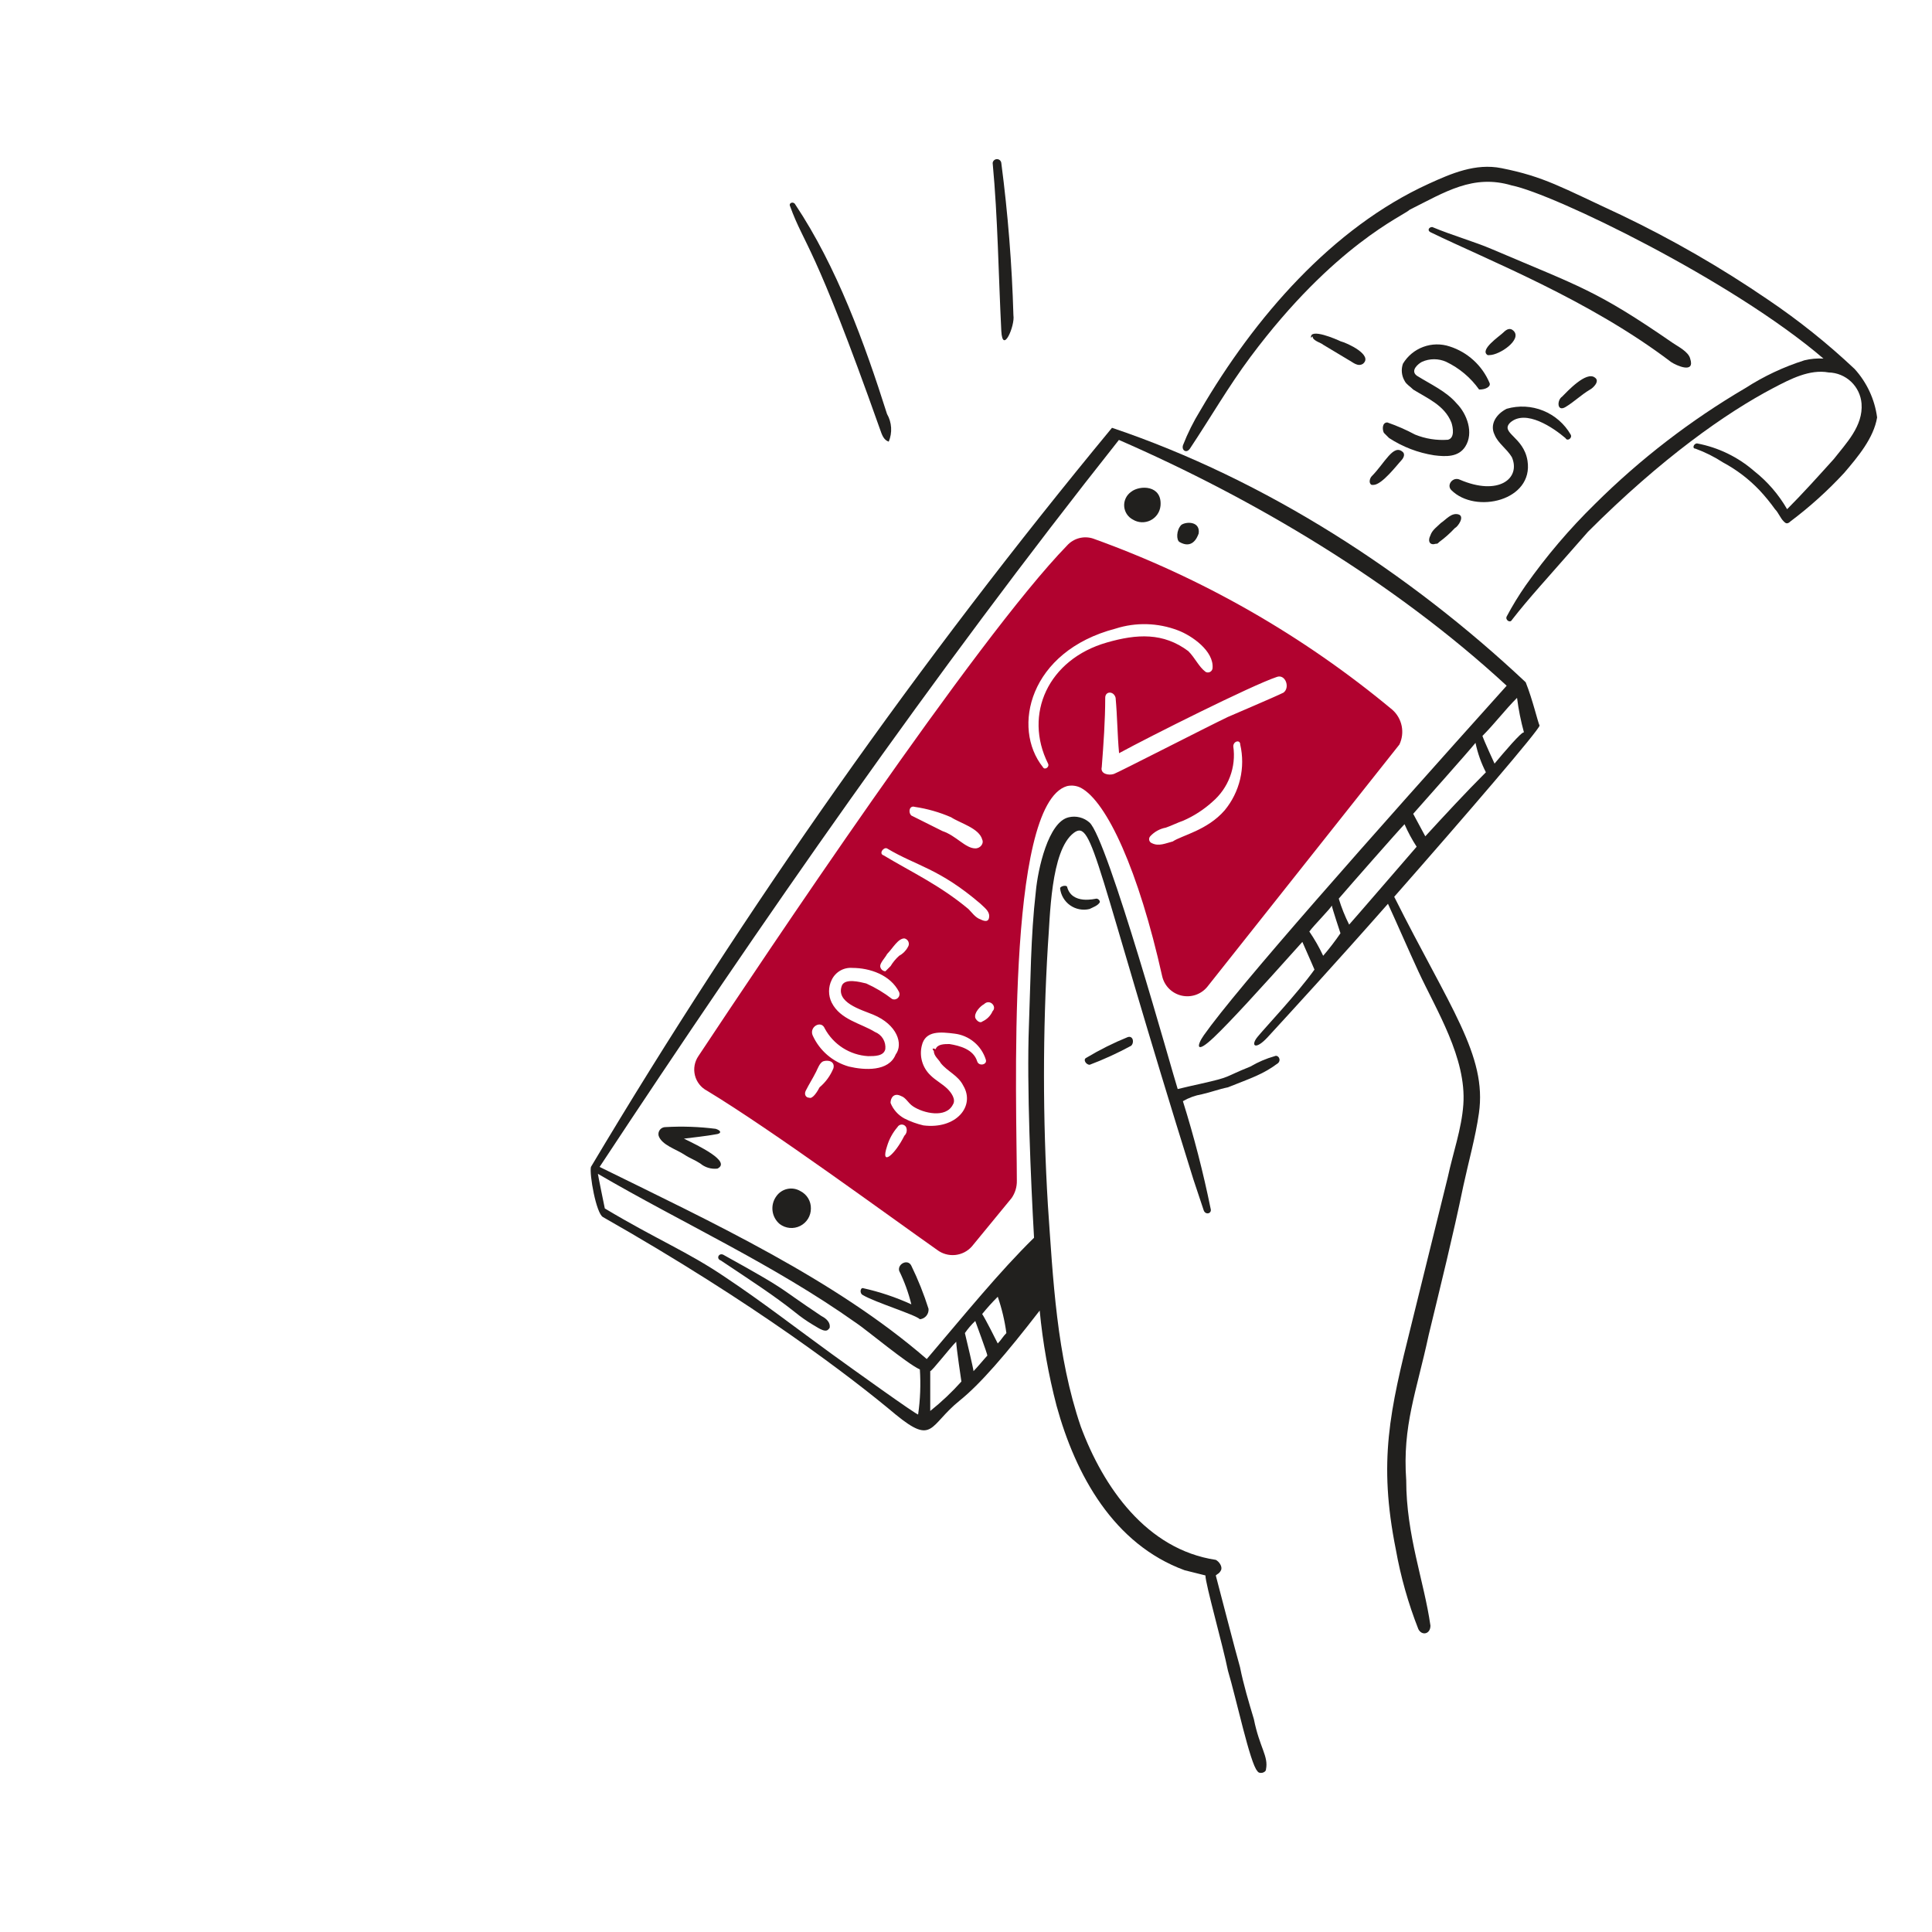 <svg width="180" height="180" viewBox="0 0 180 180" fill="none" xmlns="http://www.w3.org/2000/svg">
<path d="M101.519 99.204C102.848 98.701 104.141 98.109 105.389 97.43C105.711 97.108 105.55 96.463 105.066 96.626C103.728 97.169 102.434 97.816 101.196 98.561C100.874 98.722 101.196 99.204 101.519 99.204Z" fill="#21201E"/>
<path d="M98.766 82.756C98.799 83.072 98.9 83.376 99.061 83.65C99.222 83.924 99.439 84.16 99.698 84.344C99.958 84.527 100.253 84.653 100.565 84.712C100.877 84.772 101.198 84.765 101.507 84.691C101.83 84.529 102.311 84.369 102.475 84.046C102.469 83.962 102.433 83.883 102.374 83.824C102.315 83.765 102.236 83.729 102.152 83.723C102.055 83.723 99.845 84.334 99.411 82.594C99.249 82.433 98.766 82.594 98.766 82.756Z" fill="#21201E"/>
<path d="M172.789 34.375C170.28 32.01 167.584 29.853 164.726 27.924C160.366 24.942 155.783 22.3 151.017 20.021C145.406 17.417 143.869 16.462 139.89 15.667C137.471 15.183 135.217 16.161 133.117 17.119C124.11 21.223 116.874 29.595 111.828 38.245C111.197 39.27 110.658 40.349 110.22 41.47C110.058 41.954 110.542 42.275 110.865 41.793C112.799 38.89 114.445 36.013 116.509 33.246C124.298 22.802 130.806 20.077 131.342 19.538C134.648 17.886 137.248 16.198 140.858 17.28C144.7 18.048 161.348 26.088 169.886 33.407C169.29 33.373 168.692 33.427 168.112 33.569C166.179 34.182 164.335 35.049 162.629 36.148C157.517 39.146 152.804 42.776 148.6 46.953C146.224 49.279 144.065 51.816 142.15 54.533C141.5 55.465 140.907 56.434 140.375 57.437C140.214 57.758 140.698 58.081 140.859 57.758C142.468 55.691 143.902 54.166 147.955 49.538C154.818 42.675 160.823 38.457 165.211 36.152C166.808 35.315 168.598 34.378 170.372 34.701C171.152 34.72 171.896 35.027 172.462 35.563C173.028 36.099 173.375 36.827 173.436 37.604C173.597 39.7 171.984 41.313 170.856 42.764C169.404 44.373 167.952 45.989 166.501 47.441C165.715 46.075 164.675 44.87 163.437 43.893C161.924 42.576 160.087 41.685 158.115 41.313C157.793 41.313 157.632 41.797 157.954 41.797C158.86 42.128 159.725 42.561 160.534 43.087C161.793 43.762 162.936 44.633 163.921 45.667C164.444 46.226 164.929 46.818 165.373 47.441C165.695 47.764 165.856 48.245 166.177 48.57C166.339 48.732 166.499 48.892 166.822 48.57C168.622 47.219 170.295 45.708 171.822 44.055C173.082 42.577 174.563 40.829 174.886 38.893C174.663 37.209 173.932 35.632 172.789 34.375Z" fill="#21201E"/>
<path d="M133.278 21.636C138.648 24.25 148.034 27.91 155.695 33.731C156.178 34.054 157.953 34.86 157.469 33.409C157.308 32.763 156.335 32.287 155.856 31.957C148.691 27.012 147.214 26.72 139.084 23.249C137.296 22.483 135.374 21.958 133.44 21.152C133.117 21.152 132.954 21.478 133.278 21.636Z" fill="#21201E"/>
<path d="M138.772 35.664C138.434 34.866 137.928 34.15 137.287 33.566C136.647 32.981 135.889 32.542 135.063 32.278C134.262 32.011 133.395 32.026 132.604 32.318C131.812 32.61 131.144 33.163 130.709 33.886C130.616 34.15 130.582 34.43 130.61 34.708C130.638 34.986 130.726 35.254 130.869 35.494C131.031 35.817 131.353 35.979 131.674 36.299C132.964 37.103 134.577 37.75 135.222 39.363C135.383 39.846 135.545 40.814 134.899 40.971C133.854 41.048 132.806 40.882 131.835 40.487C131.006 40.043 130.143 39.666 129.255 39.358C128.771 39.358 128.771 40.003 128.932 40.326L129.416 40.809C130.684 41.637 132.113 42.185 133.609 42.418C134.74 42.562 135.881 42.589 136.512 41.614C137.337 40.335 136.673 38.549 135.708 37.582C134.741 36.452 133.289 35.807 131.999 35.001C131.354 34.517 132.161 33.872 132.483 33.711C132.838 33.551 133.223 33.469 133.612 33.469C134.001 33.469 134.386 33.551 134.741 33.711C135.965 34.297 137.02 35.185 137.805 36.291C138.45 36.309 138.933 35.987 138.772 35.664Z" fill="#21201E"/>
<path d="M146.343 40.503C145.762 39.49 144.858 38.702 143.777 38.263C142.695 37.824 141.497 37.761 140.375 38.084C139.408 38.567 138.767 39.535 139.247 40.503C139.569 41.307 140.375 41.793 140.86 42.599C141.709 44.582 139.609 46.234 136.021 44.696C135.376 44.374 134.732 45.18 135.217 45.663C137.475 47.921 142.901 46.641 142.313 42.922C141.955 40.68 139.732 40.343 140.7 39.374C142.152 38.084 144.731 39.858 145.861 40.825C146.02 41.148 146.504 40.825 146.343 40.503Z" fill="#21201E"/>
<path d="M127.957 45.178C128.761 45.178 130.215 43.243 130.537 42.92C130.699 42.76 130.963 42.359 130.699 42.116C129.824 41.306 129.001 43.165 127.796 44.374C127.634 44.535 127.473 45.019 127.796 45.178H127.957Z" fill="#21201E"/>
<path d="M138.763 33.084C139.73 33.084 141.827 31.633 141.02 30.826C140.697 30.503 140.375 30.665 140.052 30.988C139.73 31.31 137.795 32.596 138.601 33.084H138.763Z" fill="#21201E"/>
<path d="M133.763 50.662C133.923 50.662 133.923 50.662 134.085 50.501C134.608 50.117 135.094 49.685 135.536 49.21C135.859 49.05 136.504 48.082 135.859 47.92C135.214 47.758 134.73 48.404 134.246 48.724C133.923 49.047 133.442 49.37 133.278 49.853C132.956 50.503 133.278 50.823 133.763 50.662Z" fill="#21201E"/>
<path d="M145.856 37.921C146.66 37.438 147.307 36.792 148.113 36.312C148.436 36.151 149.081 35.508 148.598 35.183C147.794 34.538 146.017 36.473 145.534 36.958C145.049 37.278 145.049 38.405 145.856 37.921Z" fill="#21201E"/>
<path d="M63.719 106.085C64.499 105.979 65.729 105.864 66.846 105.655C67.232 105.554 67.169 105.332 66.685 105.171C65.134 104.973 63.568 104.919 62.008 105.009C61.908 105.007 61.809 105.028 61.719 105.07C61.629 105.112 61.549 105.175 61.487 105.252C61.424 105.33 61.381 105.421 61.359 105.518C61.338 105.616 61.339 105.717 61.362 105.814C61.652 106.683 62.991 107.065 63.782 107.588C64.266 107.911 64.749 108.072 65.233 108.392C65.454 108.578 65.711 108.717 65.988 108.801C66.264 108.884 66.555 108.91 66.842 108.877C68.175 108.216 65.035 106.729 63.719 106.085Z" fill="#21201E"/>
<path d="M74.582 110.978C74.215 110.754 73.776 110.68 73.356 110.77C72.936 110.86 72.567 111.107 72.323 111.461C72.04 111.852 71.916 112.336 71.976 112.815C72.035 113.294 72.275 113.733 72.646 114.042C72.915 114.246 73.236 114.371 73.572 114.402C73.909 114.433 74.247 114.37 74.549 114.219C74.851 114.068 75.105 113.835 75.282 113.548C75.458 113.26 75.551 112.928 75.549 112.591C75.555 112.258 75.468 111.931 75.297 111.645C75.126 111.36 74.878 111.129 74.582 110.978Z" fill="#21201E"/>
<path d="M84.9 117.912C84.578 117.267 83.611 117.751 83.772 118.396C84.26 119.395 84.642 120.444 84.908 121.524C83.458 120.86 81.942 120.353 80.385 120.01C80.165 119.975 80.062 120.493 80.385 120.655C81.515 121.333 85.28 122.485 85.707 122.912C85.941 122.888 86.155 122.772 86.306 122.592C86.456 122.411 86.529 122.179 86.511 121.945C86.074 120.563 85.536 119.215 84.9 117.912Z" fill="#21201E"/>
<path d="M129.739 66.141C121.443 59.231 112 53.827 101.839 50.176C101.416 50.038 100.963 50.026 100.533 50.14C100.104 50.255 99.717 50.491 99.419 50.821C90.909 59.572 71.054 89.377 65.068 98.395C64.891 98.655 64.77 98.948 64.715 99.258C64.659 99.567 64.67 99.884 64.746 100.189C64.822 100.494 64.961 100.779 65.156 101.026C65.35 101.273 65.594 101.476 65.873 101.621C72.001 105.33 82.889 113.341 87.318 116.455C87.798 116.816 88.396 116.984 88.994 116.924C89.591 116.864 90.145 116.581 90.543 116.132L94.252 111.617C94.579 111.145 94.749 110.582 94.737 110.008C94.737 103.049 93.664 74.928 99.413 73.239C99.848 73.14 100.305 73.197 100.703 73.4C103.123 74.69 106.08 81.09 108.283 90.978C108.388 91.412 108.611 91.809 108.929 92.124C109.246 92.438 109.645 92.658 110.08 92.758C110.516 92.859 110.97 92.836 111.394 92.692C111.817 92.549 112.191 92.29 112.476 91.946L130.378 69.368C130.633 68.833 130.709 68.23 130.594 67.648C130.479 67.067 130.179 66.538 129.739 66.141ZM114.905 69.528C114.905 69.044 115.55 68.883 115.55 69.367C115.794 70.431 115.791 71.537 115.539 72.6C115.287 73.663 114.795 74.653 114.099 75.495C112.49 77.355 110.12 77.825 109.261 78.398C108.616 78.559 107.97 78.882 107.325 78.559C107.263 78.537 107.208 78.5 107.163 78.451C107.119 78.403 107.087 78.344 107.071 78.28C107.056 78.216 107.056 78.149 107.072 78.085C107.088 78.021 107.12 77.962 107.164 77.914C107.548 77.496 108.057 77.213 108.616 77.11C109.099 76.949 109.744 76.626 110.229 76.465C111.233 76.028 112.16 75.428 112.97 74.691C113.701 74.063 114.261 73.261 114.598 72.359C114.936 71.457 115.041 70.484 114.902 69.53L114.905 69.528ZM114.421 66.786C112.399 67.751 104.163 71.98 103.777 72.108C103.294 72.27 102.488 72.108 102.648 71.463C102.81 69.367 102.971 67.109 102.971 65.013C102.971 64.367 103.775 64.367 103.939 65.013C104.1 66.786 104.1 68.399 104.261 70.173C107.031 68.661 116.611 63.853 118.937 63.077C119.741 62.754 120.227 64.045 119.582 64.529C118.764 64.938 114.603 66.7 114.418 66.789L114.421 66.786ZM97.645 71.145C97.807 71.468 97.323 71.79 97.162 71.468C94.251 67.829 95.863 60.676 103.935 58.566C105.833 57.96 107.881 58.017 109.743 58.727C111.034 59.211 113.13 60.663 112.969 62.276C112.959 62.346 112.933 62.413 112.891 62.471C112.85 62.528 112.795 62.575 112.732 62.607C112.668 62.639 112.598 62.654 112.527 62.653C112.456 62.651 112.386 62.633 112.324 62.598C111.679 62.114 111.356 61.308 110.711 60.663C108.388 58.922 105.932 59.054 103.132 59.858C97.649 61.424 95.35 66.553 97.645 71.145ZM87.002 97.916C87.002 98.4 87.485 98.721 87.646 99.045C88.291 99.849 89.259 100.175 89.743 101.142C90.886 103.046 89.098 105.234 86.034 104.851C85.419 104.708 84.823 104.492 84.26 104.206C83.673 103.889 83.216 103.375 82.97 102.754C82.97 102.271 83.293 101.787 83.937 102.109C84.421 102.271 84.582 102.754 85.066 103.077C86.034 103.722 88.13 104.206 88.776 102.916C89.098 102.432 88.614 101.787 88.291 101.464C87.808 100.981 87.163 100.66 86.683 100.175C86.32 99.828 86.055 99.392 85.914 98.911C85.772 98.43 85.76 97.92 85.879 97.432C86.201 95.981 87.652 96.143 88.943 96.304C89.608 96.385 90.236 96.656 90.751 97.085C91.266 97.514 91.646 98.083 91.846 98.722C92.007 99.207 91.19 99.371 91.042 98.884C90.694 97.763 89.433 97.432 88.461 97.271C87.977 97.271 87.332 97.271 87.171 97.755C86.84 97.595 86.84 97.753 87.002 97.915V97.916ZM75.713 96.465C75.375 95.661 76.517 95.013 76.841 95.82C77.238 96.558 77.817 97.182 78.522 97.633C79.228 98.084 80.037 98.348 80.873 98.399C81.518 98.399 82.325 98.399 82.481 97.754C82.521 97.416 82.448 97.075 82.273 96.784C82.098 96.493 81.831 96.268 81.514 96.145C80.223 95.341 78.289 95.016 77.482 93.403C77.323 93.077 77.24 92.718 77.24 92.355C77.24 91.992 77.323 91.633 77.482 91.307C77.65 90.943 77.926 90.64 78.272 90.438C78.618 90.236 79.018 90.145 79.417 90.178C81.026 90.178 82.966 90.823 83.772 92.436C83.808 92.526 83.817 92.625 83.797 92.721C83.778 92.816 83.731 92.903 83.662 92.972C83.594 93.041 83.506 93.088 83.411 93.107C83.316 93.127 83.217 93.118 83.126 93.081C82.38 92.504 81.568 92.016 80.708 91.629C80.062 91.469 78.772 91.146 78.45 91.791C77.804 93.4 80.218 94.062 81.353 94.532C83.602 95.465 84.173 97.277 83.449 98.242C82.804 99.855 80.541 99.713 79.095 99.37C78.353 99.162 77.665 98.794 77.081 98.292C76.497 97.79 76.03 97.166 75.713 96.463V96.465ZM77.648 99.529C77.368 100.216 76.925 100.825 76.358 101.303C76.196 101.626 75.713 102.432 75.39 102.271C75.067 102.271 74.906 101.948 75.067 101.626C75.39 100.981 75.713 100.497 76.035 99.852C76.196 99.529 76.358 99.048 76.68 98.884C77.164 98.721 77.809 98.882 77.648 99.528V99.529ZM91.356 84.208C91.678 84.531 92.16 84.853 92.16 85.338C92.16 85.982 91.676 85.821 91.356 85.659C90.872 85.499 90.552 85.015 90.227 84.692C87.546 82.459 84.955 81.272 82.325 79.693C81.841 79.531 82.325 78.889 82.647 79.048C85.388 80.69 87.479 80.885 91.356 84.206V84.208ZM85.227 75.175C86.394 75.347 87.532 75.673 88.614 76.143C89.431 76.688 91.247 77.159 91.517 78.239C91.678 78.562 91.356 79.043 90.872 79.043C89.943 79.043 89.09 77.858 87.808 77.43L84.905 75.979C84.582 75.659 84.744 75.014 85.227 75.175ZM84.582 88.238C84.4 88.581 84.12 88.861 83.778 89.042C83.463 89.323 83.192 89.649 82.974 90.009L82.489 90.494C82.364 90.486 82.245 90.432 82.156 90.343C82.067 90.254 82.013 90.135 82.006 90.009C82.006 89.687 82.489 89.205 82.651 88.881C83.187 88.339 83.663 87.43 84.26 87.43C84.344 87.447 84.423 87.485 84.489 87.54C84.555 87.596 84.607 87.667 84.639 87.747C84.671 87.827 84.683 87.914 84.673 88C84.663 88.085 84.632 88.167 84.582 88.238ZM82.647 106.784C82.841 106.132 83.171 105.527 83.614 105.011C83.654 104.938 83.712 104.878 83.782 104.836C83.853 104.793 83.934 104.771 84.016 104.771C84.099 104.771 84.18 104.793 84.251 104.836C84.321 104.878 84.379 104.938 84.419 105.011C84.478 105.145 84.495 105.294 84.466 105.438C84.437 105.583 84.364 105.714 84.257 105.815C83.37 107.603 81.988 108.764 82.647 106.784ZM91.517 95.173C91.356 95.334 91.034 95.173 90.872 94.851C90.711 94.366 91.356 93.721 91.676 93.56C92.212 93.024 92.912 93.776 92.48 94.206C92.291 94.637 91.948 94.982 91.517 95.173Z" fill="#B1022F"/>
<path d="M122.31 31.472C122.47 31.794 123.114 31.956 123.276 32.117L125.696 33.569C126.019 33.73 126.5 34.213 126.987 33.891C127.953 33.086 125.534 31.956 124.889 31.794C124.567 31.633 121.987 30.504 122.148 31.472C122.31 31.311 122.31 31.311 122.31 31.472Z" fill="#21201E"/>
<path d="M129.896 83.55C136.598 75.929 143.437 67.969 143.437 67.597C143.275 67.274 142.792 65.178 142.146 63.565C131.34 53.405 117.956 44.696 103.602 39.857C85.683 61.537 69.454 84.559 55.056 108.72C54.895 109.366 55.541 113.075 56.186 113.397C70.377 121.461 79.409 128.396 83.44 131.783C86.988 134.685 86.542 132.799 89.407 130.492C91.344 128.932 93.696 126.203 96.865 122.103C97.152 125.098 97.678 128.065 98.438 130.976C100.212 137.426 103.759 143.878 110.372 146.297L112.307 146.78C112.307 147.585 113.916 153.227 114.404 155.651C115.169 158.201 116.475 164.335 117.145 165.004C117.307 165.326 117.949 165.166 117.949 164.843C118.196 163.61 117.352 162.83 116.82 160.166C116.336 158.553 115.852 156.94 115.53 155.328C115.221 154.3 113.302 146.87 113.272 146.78C113.433 146.62 113.595 146.62 113.756 146.297C113.917 145.974 113.595 145.493 113.272 145.329C106.822 144.361 102.79 138.556 100.693 132.909C98.436 126.296 98.113 119.2 97.629 112.267C97.145 104.211 97.145 96.133 97.629 88.076C97.839 85.554 97.855 79.239 100.048 77.593C101.835 76.253 102.019 80.542 111.176 109.851C111.498 110.819 111.82 111.787 112.143 112.754C112.305 113.238 112.947 113.077 112.788 112.593C112.1 109.218 111.239 105.881 110.208 102.594C110.757 102.276 111.357 102.057 111.982 101.949C112.786 101.77 113.595 101.465 114.401 101.304C116.604 100.423 117.671 100.101 119.078 99.046C119.4 98.723 119.078 98.242 118.755 98.401C117.964 98.625 117.205 98.95 116.497 99.368C113.906 100.406 114.853 100.299 111.821 100.981C111.172 101.127 110.369 101.304 109.724 101.465C109.294 100.173 103.186 78.105 101.503 76.63C101.243 76.399 100.932 76.235 100.595 76.151C100.258 76.066 99.905 76.064 99.568 76.145C97.671 76.572 96.696 80.963 96.504 83.08C96.02 87.273 96.02 91.466 95.859 95.659C95.656 101.101 96.037 109.997 96.339 115.318C93.114 118.476 89.875 122.474 86.344 126.62C77.796 119.203 66.346 113.879 55.863 108.719C70.864 85.979 86.992 62.758 104.247 40.987C116.826 46.47 129.893 54.212 140.372 63.887C127.632 78.079 115.262 92.035 112.149 96.464C111.481 97.415 111.382 98.28 113.117 96.625C114.603 95.209 117.149 92.433 121.338 87.755C121.983 89.207 122.466 90.335 122.466 90.335C120.853 92.593 117.789 95.819 117.144 96.625C116.499 97.431 116.951 97.887 118.112 96.625C120.023 94.549 124.614 89.542 129.314 84.204C130.256 86.26 131.2 88.451 132.143 90.494C133.808 94.103 136.646 98.571 136.335 102.915C136.175 105.173 135.368 107.43 134.884 109.688C133.756 114.203 132.626 118.88 131.498 123.397C129.477 131.48 128.4 136.132 130.046 144.361C130.498 146.897 131.2 149.381 132.143 151.778C132.465 152.423 133.271 152.262 133.271 151.456C132.678 147.3 131.014 143.048 131.014 137.909C130.651 132.822 131.967 129.696 133.111 124.362C134.239 119.686 135.368 115.169 136.335 110.492C136.82 108.235 137.465 105.977 137.787 103.719C138.561 98.336 135.057 93.853 129.896 83.55ZM92.958 120.812C93.338 121.912 93.608 123.046 93.762 124.199C93.44 124.522 93.278 124.844 92.958 125.167C92.797 124.844 91.829 122.909 91.507 122.425C91.961 121.863 92.446 121.326 92.958 120.816V120.812ZM90.862 123.07C90.862 123.07 91.991 126.134 91.991 126.295C91.829 126.457 91.023 127.425 90.701 127.747C90.701 127.586 90.056 124.844 89.897 124.199C90.178 123.791 90.501 123.414 90.862 123.074V123.07ZM86.668 127.747C86.83 127.747 88.443 125.65 89.088 125.006C89.088 125.489 89.571 128.715 89.571 128.715C88.681 129.708 87.71 130.625 86.668 131.457V127.747ZM79.734 123.231C80.702 123.876 84.572 127.102 85.701 127.586C85.794 128.985 85.74 130.391 85.54 131.779C85.54 131.94 79.07 127.29 77.476 126.134C74.212 123.768 71.025 121.296 67.639 119.039C64.09 116.62 61.188 115.49 56.349 112.588C56.329 112.499 55.705 109.451 55.705 109.362C63.579 113.96 72.026 117.775 79.734 123.235V123.231ZM141.339 65.016C141.477 66.105 141.693 67.183 141.985 68.242C141.824 68.08 140.049 70.176 139.243 71.144C139.243 71.144 138.275 69.048 138.115 68.564C139.243 67.435 140.214 66.142 141.339 65.016ZM137.469 69.21C137.668 70.162 137.993 71.085 138.437 71.951C136.502 73.885 134.566 75.983 132.792 77.917L131.663 75.821C132.797 74.531 136.824 70.016 137.469 69.21ZM123.277 89.047C122.909 88.26 122.477 87.505 121.987 86.789C122.471 86.144 123.922 84.692 124.084 84.37C124.084 84.531 124.888 86.95 124.888 86.95C124.391 87.678 123.853 88.379 123.277 89.047ZM124.729 83.725C125.697 82.595 130.374 77.274 130.857 76.79C131.174 77.519 131.551 78.22 131.986 78.886C131.986 78.886 125.857 85.982 125.697 86.144C125.305 85.366 124.981 84.558 124.729 83.725Z" fill="#21201E"/>
<path d="M67.153 117.434C69.822 119.214 72.141 120.714 74.087 122.271C74.596 122.685 75.134 123.063 75.695 123.401C76.018 123.562 76.824 124.205 77.147 123.884C77.308 123.724 77.308 123.724 77.308 123.562C77.308 123.078 76.824 122.758 76.504 122.594C72.018 119.602 73.797 120.463 67.474 116.95C66.991 116.624 66.671 117.268 67.153 117.434Z" fill="#21201E"/>
<path d="M109.904 50.504C111.033 51.15 111.513 50.182 111.678 49.7C111.839 48.572 110.549 48.572 110.069 48.896C109.582 49.373 109.582 50.34 109.904 50.504Z" fill="#21201E"/>
<path d="M105.543 48.406C105.789 48.557 106.07 48.643 106.358 48.656C106.647 48.668 106.934 48.607 107.192 48.478C107.45 48.349 107.671 48.156 107.834 47.918C107.997 47.679 108.096 47.403 108.123 47.116C108.285 45.18 106.188 45.18 105.381 45.825C105.169 45.974 104.997 46.175 104.885 46.409C104.772 46.643 104.721 46.902 104.737 47.161C104.754 47.42 104.836 47.671 104.977 47.889C105.119 48.107 105.313 48.285 105.543 48.406Z" fill="#21201E"/>
<path d="M73.611 19.215C74.985 22.996 75.755 22.39 81.997 40.019C82.167 40.5 82.32 40.987 82.801 41.148C82.974 40.734 83.05 40.286 83.022 39.839C82.994 39.391 82.864 38.956 82.64 38.567C80.545 31.956 77.965 24.859 74.094 19.051C73.933 18.731 73.449 18.892 73.611 19.215Z" fill="#21201E"/>
<path d="M92.484 15.184C92.968 20.345 93.02 25.51 93.289 30.827C93.404 33.088 94.579 30.344 94.418 29.376C94.282 24.63 93.905 19.893 93.289 15.184C93.277 15.086 93.23 14.995 93.156 14.929C93.082 14.863 92.986 14.826 92.886 14.826C92.787 14.826 92.691 14.863 92.617 14.929C92.543 14.995 92.496 15.086 92.484 15.184Z" fill="#21201E"/>
</svg>
